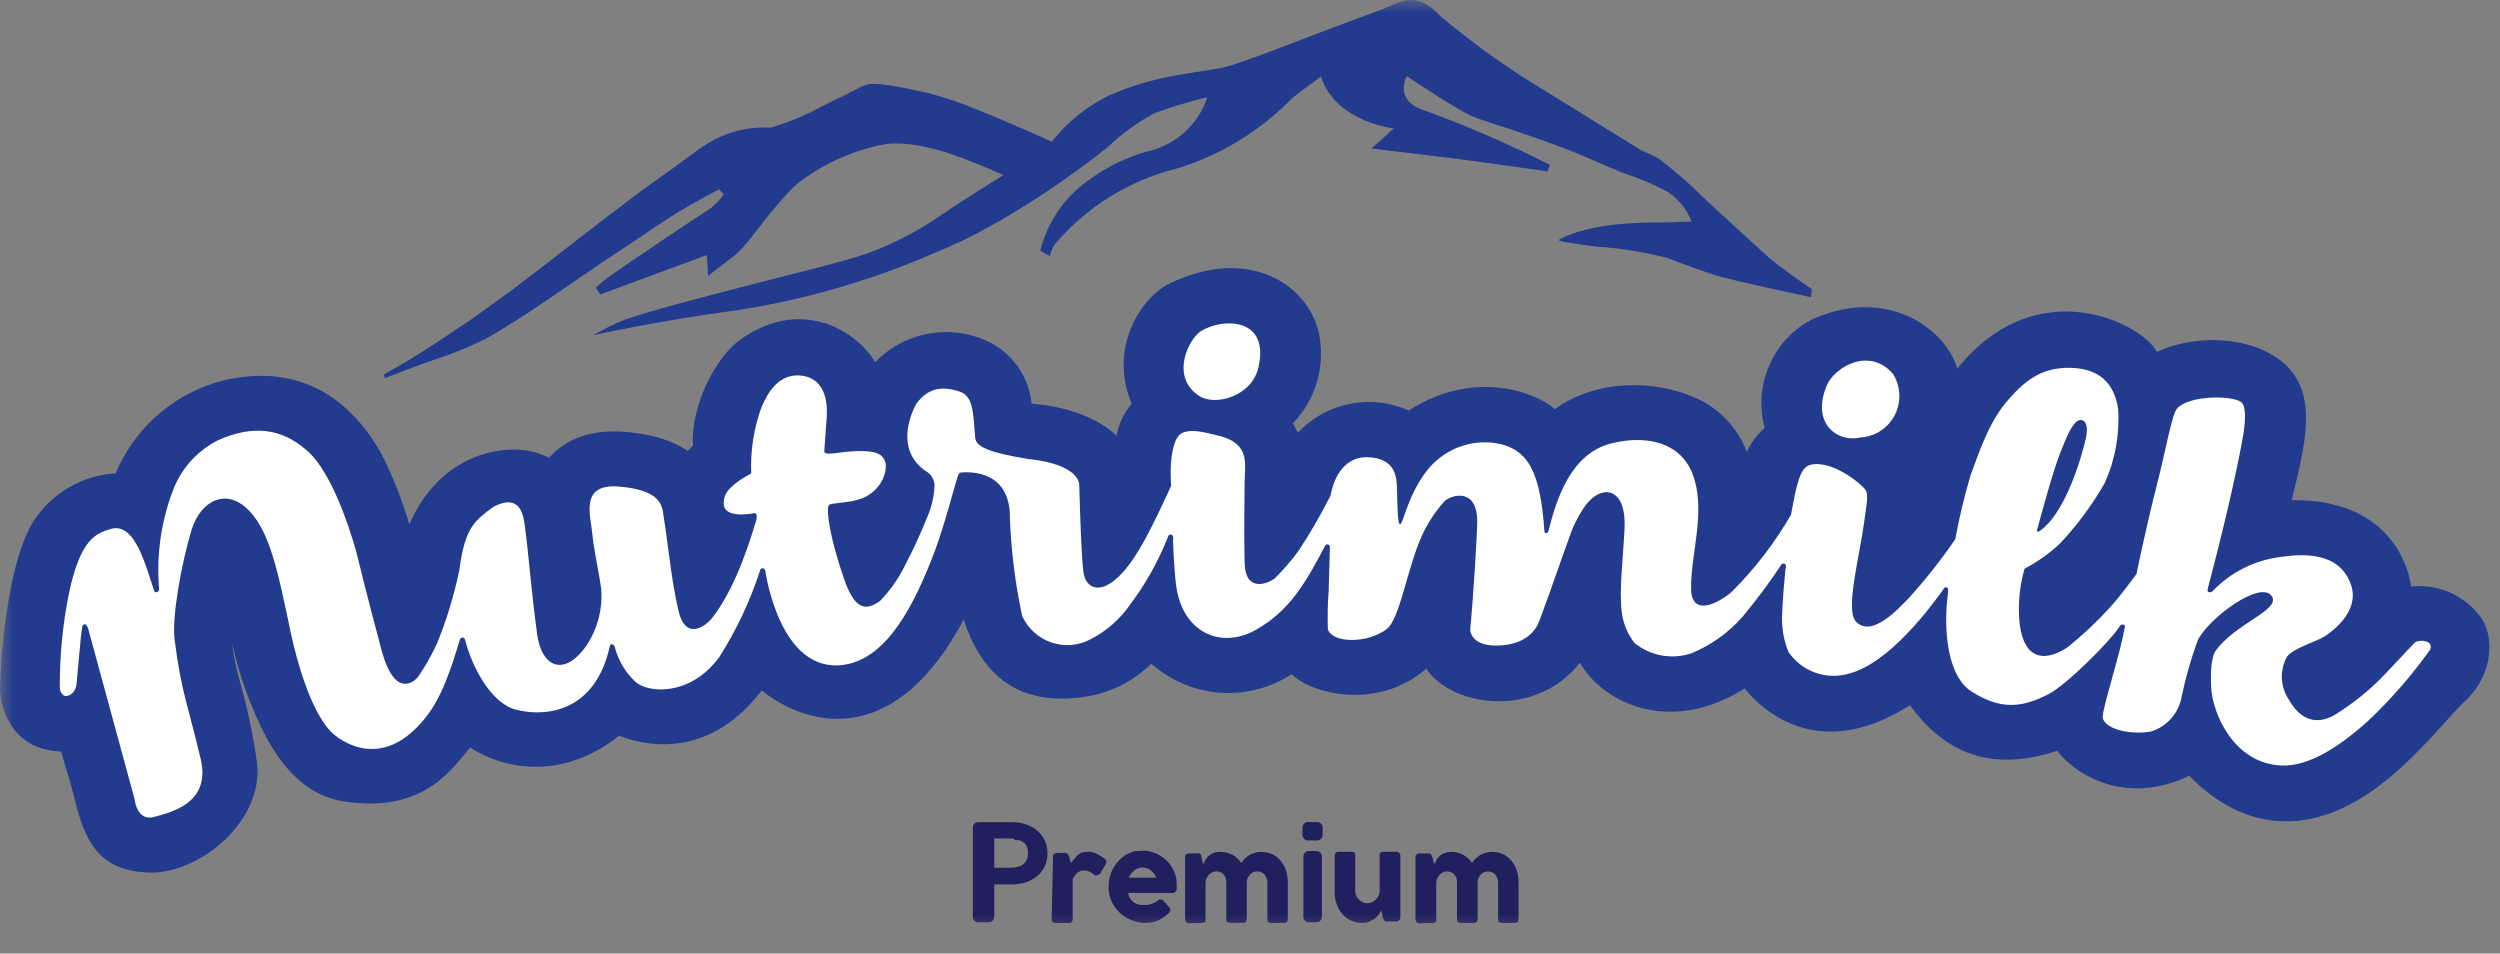 <?xml version="1.0" encoding="UTF-8"?> <svg xmlns="http://www.w3.org/2000/svg" width="97" height="37" viewBox="0 0 97 37" fill="none"><rect x="0" y="0" width="97" height="37" fill="#808080" stroke="none"/><g clip-path="url(#clip0_1355_218)"><mask id="mask0_1355_218" style="mask-type:luminance" maskUnits="userSpaceOnUse" x="0" y="0" width="97" height="37"><path d="M97 0H0V36.375H97V0Z" fill="white"></path></mask><g mask="url(#mask0_1355_218)"><path d="M14.905 14.522C14.905 14.522 15.643 14.12 16.41 13.633C17.177 13.146 18.007 12.57 18.179 12.465C19.963 11.213 21.085 10.32 21.864 9.716C22.643 9.112 24.779 7.45 25.657 6.85C26.388 6.347 27.174 5.715 27.478 5.554C28.185 5.125 29.001 4.915 29.825 4.95H29.913C30.624 4.738 31.311 4.451 31.962 4.093C32.58 3.787 33.159 3.509 33.427 3.36C33.662 3.283 33.69 3.082 35.918 3.589C36.586 3.754 37.241 3.972 37.875 4.241C39.252 4.781 40.809 5.501 40.809 5.501C41.412 4.73 42.184 4.11 43.065 3.69C44.782 2.949 46.004 2.885 47.194 2.668C47.761 2.668 51.226 1.214 53.522 0.405C54.261 0.144 54.875 -0.472 55.917 0.651C56.933 1.501 58 2.288 59.112 3.006C61.276 4.346 63.667 5.823 63.667 5.823C63.904 5.922 64.137 6.034 64.362 6.158C65.012 6.649 65.626 7.187 66.199 7.768C67.069 8.573 68.016 9.43 68.594 9.962C69.09 10.4 70.303 11.222 70.303 11.222L70.263 11.531C70.263 11.531 67.22 10.891 66.522 10.666C66.191 10.561 65.536 10.332 64.638 9.99C63.85 9.796 63.049 9.662 62.242 9.587C61.907 9.587 61.152 9.45 60.776 9.402C60.67 9.391 60.566 9.362 60.469 9.317C60.469 9.317 61.467 8.593 64.49 8.633C64.837 8.633 65.229 8.593 65.636 8.601C65.443 8.093 65.084 7.667 64.617 7.393C64.098 7.125 63.557 6.9 63 6.721C62.306 6.447 61.503 6.061 60.844 5.811C59.248 5.208 58.074 4.841 58.074 4.841C58.074 4.841 57.295 4.596 57.051 4.479C56.393 4.169 54.58 2.953 54.58 2.953C54.58 2.953 54.041 3.919 55.299 4.294C56.951 4.899 58.566 5.601 60.138 6.395L60.042 6.649C60.042 6.649 57.435 6.278 56.56 6.166C55.686 6.053 53.218 5.763 53.218 5.763L54.081 4.982C54.081 4.982 51.825 4.741 51.25 2.969C50.851 3.287 50.4 3.565 50.032 3.911C48.807 5.142 47.298 6.047 45.64 6.544C43.815 7.002 42.175 8.019 40.945 9.454C40.843 9.6 40.772 9.764 40.733 9.937L40.362 9.724C40.622 8.691 41.218 7.775 42.055 7.124C42.779 6.563 43.599 6.143 44.474 5.884C45.019 5.773 45.524 5.52 45.941 5.15C46.357 4.779 46.669 4.305 46.846 3.775C46.15 3.938 45.465 4.143 44.794 4.39C44.136 4.745 43.528 5.186 42.985 5.703C41.787 6.681 38.869 8.77 36.361 9.772C33.859 10.871 31.226 11.636 28.528 12.047C25.489 12.449 23.01 13.009 23.01 13.009C23.407 12.774 23.823 12.57 24.252 12.401C25.449 11.998 26.719 11.676 29.095 11.056C30.875 10.589 32.732 10.163 33.694 9.817C34.712 9.44 35.678 8.934 36.569 8.311C37.144 7.909 38.933 6.794 38.933 6.794C38.933 6.794 38.434 6.568 37.759 6.298C36.785 5.896 35.395 5.445 34.321 5.598C33.151 5.822 32.044 6.306 31.083 7.015C30.528 7.369 29.131 9.237 29.131 9.237C28.947 9.473 28.744 9.694 28.524 9.897C28.264 10.098 27.474 10.702 27.474 10.702L27.422 9.897L23.289 11.427L23.118 11.161C23.297 10.992 23.488 10.836 23.689 10.694C24.703 9.986 26.747 8.613 27.597 8.066C27.783 7.914 27.945 7.737 28.081 7.538L27.897 7.345C27.897 7.345 27.122 7.748 26.3 8.239C25.429 8.774 24.503 9.446 24.008 9.752C23.134 10.32 21.413 11.531 20.546 12.099C20.123 12.377 19.285 12.904 18.837 13.15C18.199 13.464 17.54 13.733 16.865 13.955C16.282 14.14 14.925 14.675 14.925 14.675L14.905 14.522Z" fill="#223B8E"></path><path d="M4.488 18.366C3.847 18.402 3.225 18.589 2.67 18.913C2.115 19.237 1.643 19.688 1.294 20.23C0.08 22.239 0 26.747 0 26.747C0 26.747 0.024 29.062 2.372 29.162C2.523 29.734 2.771 30.434 2.887 30.986C3.286 32.56 3.769 33.804 5.817 33.856C7.754 33.9 10.301 31.819 9.962 29.509C9.82 28.532 9.618 27.565 9.355 26.614C9.191 26.056 9.071 25.485 8.996 24.908C9.279 26.223 9.741 27.492 10.369 28.679C11.064 29.919 11.99 30.893 13.348 31.095C16.514 31.586 17.588 29.734 18.239 29.009C19.724 29.935 21.904 30.217 24.024 28.547C25.222 29.026 27.617 29.352 29.554 26.784C30.552 27.625 34.309 29.794 37.391 24.042C38.026 25.986 39.388 27.613 42.494 26.96C43.313 26.759 44.065 26.342 44.674 25.753C45.414 26.409 46.347 26.803 47.33 26.876C48.313 26.949 49.293 26.696 50.12 26.155C50.759 26.856 53.394 27.641 55.338 25.942C56.317 27.424 59.575 27.915 61.303 25.709C62.05 27.089 64.61 28.639 67.692 26.715C68.63 27.866 70.818 29.46 74.104 27.363C75.301 28.997 77.019 30.06 79.818 29.13C80.652 30.213 82.645 31.219 84.944 30.096C86.626 31.855 89.524 33.123 93.161 29.782C94.359 28.683 95.038 27.77 95.677 27.17C96.746 26.16 96.83 24.618 96.175 23.849C95.864 23.459 95.46 23.155 95 22.965C94.541 22.774 94.042 22.703 93.548 22.758C93.548 22.758 93.249 19.357 88.921 19.405C89.484 16.99 90.262 14.518 87.547 13.475C86.282 13.048 84.904 13.111 83.683 13.652C83.159 12.586 79.051 10.432 75.945 14.301C75.442 12.646 73.058 11.08 70.231 12.433C69.514 12.828 68.951 13.454 68.632 14.212C68.312 14.969 68.255 15.813 68.47 16.607C68.173 16.859 67.936 17.175 67.779 17.533C67.502 16.812 67.014 16.195 66.378 15.762C65.204 14.957 62.434 14.373 60.325 15.875C59.599 15.21 57.159 14.305 54.66 15.927C53.943 15.605 53.145 15.514 52.375 15.668C51.605 15.821 50.901 16.211 50.36 16.784L50.164 16.426C50.612 15.962 50.938 15.392 51.112 14.768C51.286 14.145 51.301 13.487 51.158 12.855C50.695 11.028 48.475 9.551 45.433 10.972C44.275 11.511 42.993 13.488 43.911 15.669C43.608 16.023 43.403 16.453 43.321 16.913C43.321 16.913 42.394 15.851 40.026 15.661C39.979 15.194 39.824 14.745 39.574 14.35C39.323 13.954 38.985 13.623 38.585 13.383C37.848 12.963 36.993 12.801 36.155 12.924C35.317 13.046 34.542 13.445 33.954 14.059C33.383 13.021 31.271 11.422 28.763 13.145C27.805 13.806 26.791 15.701 26.887 17.296C26.839 17.348 26.683 17.489 26.683 17.489C26.204 17.188 25.673 16.98 25.118 16.877C23.988 16.663 22.395 16.543 21.297 17.767C20.095 17.062 17.177 17.34 15.883 20.343C15.606 19.407 15.247 18.497 14.809 17.626C13.895 15.979 12.413 14.607 10.189 14.582C8.974 14.574 7.784 14.929 6.769 15.603C5.755 16.276 4.961 17.238 4.488 18.366Z" fill="#223B8E"></path><path fill-rule="evenodd" clip-rule="evenodd" d="M38.354 35.784C38.411 35.787 38.466 35.766 38.508 35.728C38.549 35.69 38.575 35.636 38.578 35.579V34.315H39.26C40.083 34.315 40.642 33.824 40.642 33.107C40.642 32.391 40.059 31.9 39.26 31.9H37.967C37.911 31.897 37.857 31.917 37.816 31.955C37.775 31.993 37.75 32.045 37.747 32.101V35.583C37.748 35.611 37.755 35.639 37.766 35.664C37.778 35.69 37.794 35.713 37.815 35.732C37.835 35.751 37.859 35.766 37.885 35.775C37.911 35.785 37.939 35.789 37.967 35.788L38.354 35.784ZM38.578 32.532H39.209C39.652 32.532 39.887 32.729 39.887 33.099C39.887 33.47 39.652 33.667 39.209 33.667H38.578V32.532Z" fill="#211F5E"></path><path fill-rule="evenodd" clip-rule="evenodd" d="M51.102 32.608C51.157 32.609 51.21 32.589 51.251 32.551C51.291 32.514 51.315 32.462 51.318 32.407V32.097C51.315 32.042 51.291 31.99 51.251 31.953C51.21 31.915 51.157 31.895 51.102 31.896H50.759C50.703 31.893 50.648 31.913 50.607 31.951C50.565 31.988 50.539 32.041 50.535 32.097V32.407C50.539 32.463 50.565 32.516 50.607 32.553C50.648 32.591 50.703 32.611 50.759 32.608H51.102Z" fill="#211F5E"></path><path fill-rule="evenodd" clip-rule="evenodd" d="M51.063 35.785C51.091 35.786 51.119 35.782 51.146 35.773C51.173 35.763 51.198 35.749 51.219 35.73C51.24 35.711 51.257 35.687 51.269 35.662C51.282 35.636 51.289 35.608 51.29 35.579V33.22C51.286 33.163 51.26 33.11 51.217 33.072C51.175 33.035 51.119 33.016 51.063 33.019H50.795C50.767 33.017 50.739 33.021 50.713 33.03C50.687 33.04 50.663 33.054 50.642 33.073C50.621 33.092 50.604 33.114 50.592 33.139C50.58 33.165 50.573 33.192 50.572 33.22V35.579C50.573 35.608 50.579 35.636 50.591 35.661C50.603 35.687 50.62 35.71 50.641 35.729C50.661 35.748 50.686 35.763 50.712 35.773C50.739 35.782 50.767 35.786 50.795 35.785H51.063Z" fill="#211F5E"></path><path fill-rule="evenodd" clip-rule="evenodd" d="M39.236 32.017H37.93H37.89V32.049V32.081V35.571V35.608H37.922H37.962H38.361H38.397V35.575V35.543V34.182H39.196H39.367L39.531 34.158L39.679 34.118L39.819 34.074L39.942 34.005L40.054 33.933L40.154 33.844L40.242 33.748L40.31 33.643L40.366 33.522L40.41 33.393L40.434 33.257V33.108V32.959L40.41 32.826L40.366 32.689L40.31 32.572L40.242 32.463L40.154 32.371L40.058 32.278L39.942 32.21L39.819 32.141L39.679 32.093L39.531 32.057L39.367 32.033L39.236 32.017ZM39.212 32.419H38.461V33.796H39.232H39.375L39.499 33.772L39.607 33.74H39.631L39.723 33.691H39.747L39.822 33.631V33.607L39.882 33.53V33.51L39.93 33.422L39.954 33.317V33.293V33.168V33.043L39.93 32.934L39.882 32.842L39.822 32.769V32.741L39.747 32.681H39.723L39.631 32.633L39.523 32.596H39.499H39.375L39.212 32.419Z" fill="#211F5E"></path><path fill-rule="evenodd" clip-rule="evenodd" d="M50.759 32.017H50.739L50.703 32.037L50.695 32.045L50.679 32.077L50.675 32.109V32.403V32.423L50.695 32.459L50.703 32.471L50.735 32.483L50.771 32.488H51.095L51.123 32.483L51.154 32.468L51.163 32.455L51.178 32.427L51.187 32.395V32.097V32.077L51.163 32.049L51.154 32.037L51.123 32.021L51.09 32.017H50.759Z" fill="#211F5E"></path><path fill-rule="evenodd" clip-rule="evenodd" d="M50.795 33.14H50.771L50.739 33.16L50.727 33.168L50.707 33.2L50.703 33.232V35.575V35.599L50.727 35.632L50.735 35.64L50.771 35.652L50.807 35.66H51.059L51.091 35.652L51.123 35.64L51.131 35.632L51.151 35.599L51.154 35.567V33.224V33.204L51.131 33.168L51.119 33.16L51.095 33.144L51.051 33.14H50.795Z" fill="#211F5E"></path><path fill-rule="evenodd" clip-rule="evenodd" d="M46.626 35.809H46.682C46.701 35.804 46.718 35.796 46.734 35.785C46.754 35.771 46.768 35.751 46.774 35.728C46.78 35.704 46.78 35.679 46.774 35.656V34.239C46.778 34.179 46.793 34.12 46.818 34.066C46.843 34.015 46.875 33.969 46.914 33.929C46.954 33.894 46.998 33.864 47.045 33.84C47.145 33.8 47.257 33.8 47.357 33.84C47.404 33.86 47.445 33.892 47.477 33.933C47.512 33.972 47.539 34.019 47.556 34.069C47.573 34.126 47.581 34.184 47.581 34.243V35.656C47.578 35.677 47.58 35.699 47.586 35.72C47.593 35.74 47.603 35.76 47.617 35.776C47.653 35.8 47.697 35.81 47.74 35.805H48.231C48.251 35.807 48.271 35.804 48.29 35.797C48.309 35.79 48.326 35.779 48.339 35.764C48.353 35.748 48.363 35.728 48.369 35.708C48.376 35.687 48.377 35.665 48.375 35.644V34.247C48.374 34.186 48.386 34.125 48.411 34.069C48.431 34.018 48.461 33.972 48.499 33.933C48.535 33.894 48.579 33.863 48.627 33.84C48.675 33.822 48.727 33.812 48.778 33.812C48.833 33.811 48.888 33.822 48.938 33.844C48.987 33.864 49.031 33.896 49.066 33.937C49.1 33.977 49.126 34.023 49.142 34.074C49.163 34.129 49.174 34.188 49.174 34.247V35.66C49.17 35.703 49.181 35.745 49.206 35.781C49.243 35.803 49.286 35.813 49.33 35.809H49.821C49.841 35.811 49.862 35.808 49.881 35.801C49.901 35.794 49.918 35.783 49.932 35.768C49.958 35.734 49.971 35.691 49.968 35.648V34.247C49.968 34.089 49.946 33.931 49.9 33.78C49.856 33.643 49.787 33.516 49.697 33.405C49.61 33.296 49.499 33.208 49.373 33.148C49.238 33.084 49.091 33.053 48.942 33.055C48.849 33.053 48.756 33.067 48.667 33.095C48.587 33.12 48.51 33.156 48.439 33.2C48.379 33.242 48.323 33.289 48.271 33.341C48.231 33.385 48.195 33.432 48.163 33.482C48.077 33.354 47.962 33.247 47.828 33.172C47.683 33.09 47.519 33.05 47.353 33.055C47.256 33.052 47.16 33.069 47.069 33.103C46.998 33.132 46.933 33.174 46.878 33.228C46.831 33.275 46.791 33.328 46.758 33.385L46.682 33.534L46.614 33.26V33.2L46.582 33.148C46.57 33.131 46.553 33.119 46.534 33.111C46.514 33.104 46.491 33.104 46.471 33.111H46.151H46.091C46.07 33.115 46.051 33.125 46.035 33.14C46.013 33.152 45.995 33.17 45.983 33.192C45.977 33.217 45.977 33.243 45.983 33.268V35.66C45.982 35.681 45.985 35.702 45.992 35.722C45.998 35.742 46.009 35.761 46.023 35.776C46.041 35.793 46.061 35.806 46.084 35.814C46.107 35.821 46.131 35.824 46.155 35.821L46.626 35.809Z" fill="#211F5E"></path><path fill-rule="evenodd" clip-rule="evenodd" d="M46.159 33.208L46.119 33.212L46.111 33.22L46.099 33.228L46.091 33.24L46.087 33.244V33.261V35.628L46.091 35.676L46.099 35.688L46.119 35.692L46.151 35.696H46.61L46.658 35.692L46.666 35.684H46.67V35.68L46.674 35.672V35.648V34.231L46.694 34.126L46.698 34.11L46.734 34.017L46.782 33.933L46.794 33.921L46.854 33.848L46.922 33.788L46.942 33.776L47.022 33.736L47.105 33.707L47.129 33.703L47.213 33.699L47.309 33.707L47.333 33.711L47.421 33.74L47.497 33.788L47.517 33.8L47.581 33.86L47.633 33.933L47.64 33.953L47.68 34.038L47.7 34.13L47.704 34.146L47.708 34.239V35.648L47.712 35.684L47.716 35.692L47.756 35.696H48.235L48.267 35.692L48.271 35.684L48.279 35.64V34.239L48.287 34.142L48.291 34.118L48.319 34.025L48.363 33.941L48.375 33.921L48.435 33.852L48.499 33.796L48.519 33.78L48.599 33.736L48.679 33.711L48.699 33.707L48.794 33.699L48.89 33.707L48.914 33.711L49.002 33.74L49.078 33.784L49.098 33.8L49.166 33.86L49.218 33.933L49.23 33.953L49.266 34.033L49.29 34.126L49.294 34.146L49.301 34.239V35.648L49.306 35.684V35.692H49.309L49.349 35.696H49.825L49.856 35.692H49.861L49.864 35.684L49.873 35.64V34.247L49.864 34.094L49.845 33.953L49.805 33.816L49.757 33.691L49.697 33.579L49.629 33.478L49.541 33.389L49.445 33.309L49.341 33.248L49.226 33.204L49.098 33.176L48.958 33.168L48.83 33.176L48.715 33.204L48.607 33.244L48.519 33.297L48.431 33.361L48.371 33.417L48.315 33.486L48.207 33.643H48.163L48.004 33.438L47.9 33.345L47.788 33.269L47.696 33.228L47.596 33.196L47.489 33.176L47.365 33.168L47.265 33.172L47.197 33.184L47.129 33.208L47.05 33.252L46.978 33.309L46.914 33.377L46.874 33.442L46.742 33.691L46.614 33.671L46.522 33.289L46.51 33.252L46.495 33.224L46.482 33.216L46.455 33.208H46.159Z" fill="#211F5E"></path><path fill-rule="evenodd" clip-rule="evenodd" d="M55.554 35.809H55.63C55.649 35.804 55.666 35.796 55.682 35.785C55.702 35.77 55.717 35.751 55.726 35.728C55.73 35.704 55.73 35.68 55.726 35.656V34.239C55.73 34.178 55.746 34.119 55.774 34.066C55.797 34.014 55.83 33.968 55.87 33.929C55.908 33.892 55.953 33.862 56.002 33.84C56.048 33.821 56.099 33.811 56.149 33.812C56.205 33.812 56.261 33.823 56.313 33.844C56.359 33.866 56.4 33.898 56.433 33.937C56.466 33.977 56.492 34.024 56.509 34.074C56.525 34.13 56.533 34.188 56.532 34.247V35.66C56.529 35.703 56.542 35.746 56.569 35.781C56.605 35.804 56.649 35.814 56.692 35.809H57.183C57.204 35.811 57.224 35.808 57.244 35.801C57.263 35.794 57.281 35.783 57.295 35.768C57.321 35.734 57.334 35.691 57.331 35.648V34.247C57.328 34.186 57.339 34.125 57.363 34.069C57.383 34.018 57.413 33.972 57.451 33.933C57.488 33.894 57.531 33.863 57.579 33.84C57.627 33.822 57.679 33.813 57.73 33.812C57.787 33.812 57.842 33.823 57.894 33.844C57.942 33.865 57.984 33.897 58.018 33.937C58.052 33.977 58.079 34.024 58.098 34.074C58.116 34.13 58.125 34.188 58.126 34.247V35.66C58.122 35.703 58.133 35.745 58.158 35.781C58.195 35.803 58.238 35.813 58.282 35.809H58.777C58.797 35.811 58.817 35.808 58.835 35.801C58.854 35.794 58.871 35.783 58.884 35.768C58.91 35.734 58.923 35.691 58.92 35.648V34.247C58.921 34.089 58.898 33.931 58.852 33.78C58.81 33.643 58.74 33.515 58.649 33.405C58.562 33.296 58.451 33.208 58.325 33.148C58.19 33.084 58.043 33.053 57.894 33.055C57.801 33.053 57.708 33.067 57.619 33.095C57.539 33.121 57.463 33.156 57.391 33.2C57.331 33.242 57.275 33.289 57.223 33.341C57.183 33.385 57.147 33.432 57.116 33.482C57.029 33.354 56.914 33.247 56.78 33.172C56.635 33.09 56.471 33.05 56.305 33.055C56.211 33.055 56.117 33.072 56.029 33.107C55.959 33.136 55.895 33.178 55.842 33.232C55.793 33.277 55.752 33.33 55.722 33.389L55.642 33.538L55.578 33.264L55.554 33.204L55.526 33.152C55.512 33.136 55.494 33.124 55.474 33.115C55.454 33.108 55.431 33.108 55.41 33.115H55.091H55.031C55.01 33.119 54.991 33.129 54.975 33.144C54.953 33.156 54.935 33.174 54.923 33.196C54.918 33.221 54.918 33.247 54.923 33.273V35.664C54.922 35.685 54.925 35.706 54.931 35.726C54.938 35.746 54.949 35.765 54.963 35.781C54.981 35.797 55.002 35.81 55.024 35.817C55.047 35.825 55.071 35.828 55.095 35.825L55.554 35.809Z" fill="#211F5E"></path><path fill-rule="evenodd" clip-rule="evenodd" d="M55.087 33.208L55.047 33.212L55.039 33.22L55.027 33.228L55.019 33.24V33.244L55.015 33.261V35.628L55.023 35.676L55.031 35.688L55.047 35.692L55.079 35.696H55.538L55.586 35.692L55.598 35.684V35.68L55.602 35.672L55.606 35.648V34.231L55.622 34.126L55.63 34.11L55.661 34.017L55.713 33.933L55.721 33.921L55.781 33.848L55.849 33.788L55.869 33.776L55.949 33.736L56.033 33.707L56.057 33.703L56.141 33.699L56.24 33.707L56.261 33.711L56.348 33.74L56.424 33.788L56.444 33.8L56.508 33.86L56.56 33.933L56.568 33.953L56.608 34.038L56.628 34.13L56.632 34.146L56.64 34.239V35.648V35.684L56.644 35.692L56.688 35.696H57.163L57.195 35.692H57.199L57.203 35.684L57.211 35.64V34.239L57.215 34.142L57.219 34.118L57.251 34.025L57.291 33.941L57.303 33.921L57.362 33.852L57.426 33.796L57.446 33.78L57.526 33.736L57.61 33.711L57.626 33.707L57.722 33.699L57.818 33.707L57.842 33.711L57.929 33.74L58.005 33.784L58.029 33.8L58.093 33.86L58.145 33.933L58.157 33.953L58.193 34.033L58.217 34.126L58.221 34.146L58.229 34.239V35.648L58.233 35.684V35.692H58.237L58.277 35.696H58.752L58.784 35.692H58.788L58.792 35.684L58.8 35.64V34.247L58.792 34.094L58.772 33.953L58.736 33.816L58.688 33.691L58.628 33.579L58.556 33.478L58.468 33.389L58.373 33.309L58.269 33.248L58.153 33.204L58.029 33.176L57.886 33.168L57.758 33.176L57.642 33.204L57.538 33.244L57.446 33.297L57.358 33.361L57.299 33.417L57.243 33.486L57.135 33.643H57.091L56.931 33.438L56.831 33.345L56.716 33.269L56.628 33.228L56.528 33.196L56.416 33.176L56.292 33.168L56.197 33.172L56.125 33.184L56.057 33.208L55.977 33.252L55.905 33.309L55.841 33.377L55.801 33.442L55.669 33.691L55.542 33.671L55.45 33.289L55.438 33.252L55.422 33.224L55.41 33.216L55.382 33.208H55.087Z" fill="#211F5E"></path><path fill-rule="evenodd" clip-rule="evenodd" d="M53.123 35.76C53.202 35.729 53.277 35.687 53.346 35.635C53.404 35.59 53.455 35.538 53.498 35.478C53.533 35.429 53.565 35.378 53.594 35.325L53.658 35.599L53.678 35.664C53.686 35.682 53.697 35.7 53.71 35.716C53.722 35.732 53.739 35.745 53.758 35.752C53.779 35.757 53.8 35.757 53.822 35.752H54.145H54.201C54.222 35.746 54.242 35.737 54.261 35.724C54.283 35.713 54.302 35.695 54.313 35.672C54.325 35.648 54.332 35.622 54.333 35.595V33.216C54.335 33.193 54.333 33.169 54.325 33.148C54.317 33.126 54.304 33.106 54.288 33.09C54.271 33.074 54.251 33.062 54.229 33.055C54.207 33.048 54.184 33.047 54.161 33.051H53.622L53.57 33.075C53.551 33.09 53.538 33.109 53.53 33.132C53.524 33.155 53.524 33.18 53.53 33.204V34.597C53.528 34.658 53.512 34.717 53.482 34.77C53.454 34.825 53.416 34.874 53.37 34.915C53.325 34.954 53.274 34.987 53.218 35.011C53.17 35.034 53.117 35.046 53.063 35.048C53.002 35.048 52.943 35.035 52.887 35.011C52.829 34.989 52.776 34.955 52.731 34.911C52.686 34.871 52.649 34.821 52.624 34.766C52.596 34.712 52.583 34.653 52.584 34.593V33.2C52.588 33.156 52.575 33.113 52.548 33.079C52.51 33.058 52.467 33.048 52.424 33.051H51.933C51.912 33.049 51.892 33.051 51.872 33.058C51.853 33.065 51.835 33.076 51.821 33.091C51.796 33.128 51.784 33.172 51.785 33.216V34.617C51.783 34.775 51.81 34.932 51.865 35.08C51.91 35.219 51.982 35.347 52.077 35.458C52.171 35.566 52.287 35.654 52.416 35.716C52.552 35.78 52.701 35.812 52.851 35.809C52.953 35.81 53.054 35.794 53.151 35.76" fill="#211F5E"></path><path fill-rule="evenodd" clip-rule="evenodd" d="M51.916 33.164H51.885L51.881 33.168L51.877 33.172L51.873 33.224V34.613L51.877 34.766L51.901 34.907L51.941 35.04L51.992 35.169L52.056 35.282L52.136 35.382L52.224 35.475L52.324 35.551L52.435 35.612L52.555 35.66L52.683 35.688L52.827 35.696L52.927 35.692L52.999 35.68L53.075 35.656L53.186 35.604L53.274 35.547L53.346 35.483L53.41 35.406L53.458 35.334L53.55 35.173L53.673 35.189L53.765 35.575L53.777 35.616L53.793 35.636L53.813 35.652H53.825H54.129L54.181 35.648L54.184 35.64L54.2 35.624V35.62L54.205 35.599V33.233L54.197 33.184L54.188 33.172L54.172 33.164H54.137H53.677L53.633 33.168L53.621 33.172V33.18L53.614 33.22V34.609L53.602 34.706L53.59 34.734L53.554 34.827L53.498 34.915L53.486 34.927L53.418 35.004L53.334 35.068L53.322 35.076L53.234 35.12L53.142 35.153L53.122 35.157L53.035 35.165L52.935 35.157L52.911 35.153L52.815 35.12L52.723 35.072L52.711 35.064L52.627 35L52.559 34.923L52.547 34.911L52.495 34.823L52.459 34.726L52.452 34.698L52.44 34.601V33.212L52.435 33.172V33.168H52.432L52.388 33.164H51.916Z" fill="#211F5E"></path><path fill-rule="evenodd" clip-rule="evenodd" d="M45.333 35.442C45.216 35.554 45.081 35.645 44.934 35.712C44.776 35.777 44.608 35.81 44.439 35.809C44.251 35.81 44.065 35.773 43.892 35.7C43.55 35.564 43.274 35.298 43.125 34.959C43.049 34.784 43.011 34.595 43.013 34.404C43.013 34.28 43.028 34.157 43.057 34.037C43.113 33.808 43.227 33.597 43.388 33.426C43.469 33.34 43.561 33.264 43.66 33.2C43.761 33.139 43.87 33.091 43.983 33.059C44.102 33.025 44.224 33.007 44.347 33.007C44.463 33.006 44.578 33.022 44.69 33.055C44.798 33.085 44.901 33.13 44.998 33.188C45.096 33.245 45.188 33.314 45.269 33.393C45.348 33.471 45.416 33.559 45.473 33.655C45.531 33.75 45.577 33.851 45.612 33.957C45.641 34.066 45.656 34.178 45.656 34.291V34.472C45.658 34.512 45.647 34.552 45.624 34.585C45.6 34.617 45.564 34.638 45.525 34.645C45.458 34.651 45.392 34.651 45.325 34.645H43.772C43.783 34.728 43.813 34.806 43.86 34.875C43.898 34.934 43.949 34.985 44.007 35.024C44.064 35.06 44.126 35.086 44.191 35.1C44.248 35.116 44.307 35.124 44.367 35.124C44.42 35.13 44.473 35.13 44.526 35.124L44.682 35.084C44.729 35.067 44.775 35.045 44.818 35.02C44.856 34.999 44.891 34.974 44.922 34.943L44.978 34.903C44.995 34.899 45.012 34.899 45.029 34.903C45.049 34.898 45.07 34.898 45.089 34.903L45.153 34.959L45.377 35.217L45.405 35.265V35.314C45.405 35.34 45.397 35.365 45.381 35.386C45.365 35.408 45.346 35.427 45.325 35.442H45.333ZM44.307 33.659C44.252 33.659 44.197 33.671 44.147 33.695C44.094 33.715 44.044 33.744 43.999 33.78C43.955 33.819 43.915 33.862 43.88 33.909C43.843 33.952 43.813 34.001 43.792 34.053H44.874C44.845 33.999 44.813 33.947 44.778 33.897C44.744 33.85 44.704 33.81 44.658 33.776C44.614 33.738 44.562 33.709 44.507 33.691C44.442 33.669 44.375 33.658 44.307 33.659Z" fill="#211F5E"></path><path fill-rule="evenodd" clip-rule="evenodd" d="M44.327 33.108H44.491L44.638 33.136L44.786 33.188L44.922 33.257L45.054 33.345L45.169 33.446L45.269 33.559L45.357 33.687L45.429 33.824L45.485 33.961L45.513 34.11V34.267V34.489H45.485H43.652L43.628 34.517L43.672 34.714L43.7 34.79L43.744 34.863L43.816 34.956L43.904 35.032L44.008 35.08L44.107 35.112H44.203H44.451H44.535L44.71 35.068L44.858 35L44.926 34.959L44.962 34.927L45.006 34.899L45.05 34.935L45.257 35.177V35.201L45.221 35.233L45.097 35.338L44.97 35.418L44.83 35.487L44.69 35.535L44.539 35.563H44.379H44.203L44.035 35.531L43.876 35.475L43.72 35.402L43.58 35.31L43.456 35.205L43.345 35.08L43.249 34.943L43.169 34.79L43.125 34.674L43.089 34.549V34.416V34.283V34.11L43.121 33.945L43.169 33.788L43.237 33.643L43.321 33.506L43.425 33.382L43.544 33.273L43.672 33.176L43.812 33.104L43.964 33.047L44.127 33.015L44.327 33.108ZM44.327 33.51H44.239H44.211L44.127 33.542L44.043 33.583L43.964 33.639L43.828 33.78L43.772 33.856L43.676 34.03L43.72 34.098H45.026L45.07 34.022L44.91 33.76L44.85 33.691L44.778 33.627L44.706 33.575L44.614 33.535L44.511 33.51H44.327Z" fill="#211F5E"></path><path fill-rule="evenodd" clip-rule="evenodd" d="M40.857 33.253C40.853 33.23 40.853 33.207 40.857 33.184C40.866 33.164 40.88 33.146 40.897 33.132C40.929 33.108 40.968 33.094 41.009 33.092H41.332C41.355 33.092 41.377 33.099 41.396 33.112C41.412 33.12 41.426 33.133 41.436 33.148L41.464 33.2L41.492 33.261V33.305L41.52 33.377L41.548 33.45V33.498L41.667 33.345C41.707 33.297 41.747 33.249 41.791 33.204C41.836 33.161 41.886 33.123 41.939 33.092C41.999 33.065 42.065 33.051 42.131 33.051C42.198 33.045 42.267 33.045 42.334 33.051C42.393 33.065 42.45 33.082 42.506 33.104C42.561 33.128 42.614 33.156 42.666 33.188L42.837 33.305C42.859 33.315 42.878 33.329 42.893 33.347C42.908 33.365 42.919 33.387 42.924 33.41C42.929 33.433 42.929 33.457 42.924 33.48C42.919 33.503 42.908 33.524 42.893 33.543L42.702 33.873C42.679 33.912 42.641 33.941 42.598 33.953C42.554 33.971 42.506 33.971 42.462 33.953C42.408 33.9 42.346 33.855 42.278 33.82C42.21 33.791 42.137 33.775 42.063 33.776C42.013 33.775 41.962 33.783 41.915 33.8C41.875 33.817 41.838 33.838 41.803 33.864C41.766 33.895 41.734 33.93 41.707 33.969C41.675 34.011 41.645 34.056 41.62 34.102V35.652C41.623 35.675 41.62 35.698 41.612 35.72C41.605 35.742 41.592 35.761 41.575 35.777C41.558 35.793 41.538 35.804 41.516 35.811C41.494 35.817 41.47 35.818 41.448 35.813H40.973C40.861 35.813 40.805 35.761 40.805 35.652L40.857 33.253Z" fill="#211F5E"></path><path fill-rule="evenodd" clip-rule="evenodd" d="M41.045 33.208H41.021L41.001 33.22L40.993 33.236L40.985 33.265V35.632L40.993 35.68V35.684L40.997 35.688L41.001 35.692L41.045 35.696H41.504L41.544 35.692L41.56 35.688L41.564 35.684L41.572 35.64V34.066L41.632 33.969L41.636 33.961L41.684 33.897L41.732 33.836L41.74 33.828L41.8 33.768L41.935 33.691L42.023 33.667H42.039L42.127 33.659L42.251 33.671L42.275 33.675L42.386 33.712L42.494 33.776L42.506 33.788L42.578 33.848L42.614 33.861L42.638 33.856L42.642 33.852L42.674 33.824L42.854 33.514L42.874 33.47L42.878 33.446L42.874 33.442L42.838 33.414L42.674 33.301L42.518 33.22L42.458 33.2L42.378 33.184L42.287 33.172L42.199 33.164L42.111 33.176L42.055 33.196L41.987 33.236L41.935 33.285L41.819 33.418L41.628 33.655L41.552 33.647L41.488 33.494L41.46 33.418L41.432 33.341L41.416 33.305L41.392 33.257L41.368 33.212L41.364 33.208H41.352H41.045Z" fill="#211F5E"></path><path d="M93.692 24.932C93.329 25.307 92.662 26.039 92.282 26.418C91.796 26.892 91.26 27.313 90.686 27.674C90.286 27.947 89.444 28.285 88.805 27.142C88.641 26.898 88.548 26.613 88.536 26.319C88.524 26.024 88.594 25.732 88.737 25.476C88.997 25.137 89.879 24.9 90.231 24.671C90.49 24.489 91.56 23.729 91.225 22.71C90.777 21.354 89.248 21.503 88.514 21.607C87.506 21.724 86.569 22.189 85.863 22.924C85.767 23.02 85.615 23.004 85.663 22.831C86.301 20.416 86.705 18.628 86.969 17.26C87.049 16.857 87.212 15.964 87.004 15.65C86.797 15.336 85.008 15.303 84.485 15.831C84.269 16.052 84.038 17.441 83.714 18.705C83.263 20.464 82.896 22.271 82.896 22.271C82.896 22.271 82.197 23.225 81.83 23.608C81.337 24.147 80.802 24.648 80.233 25.105C79.806 25.399 78.567 26.043 78.356 24.139C78.293 23.442 78.359 22.739 78.552 22.066C79.052 21.804 79.516 21.475 79.929 21.088C80.597 20.375 81.18 19.586 81.666 18.737C82.074 17.832 82.251 16.839 82.181 15.847C82.025 14.865 81.442 14.237 80.161 14.273C79.139 14.301 78.504 14.82 77.841 15.605C77.091 16.495 76.688 17.856 76.455 18.451C76.213 19.264 76.016 20.089 75.865 20.923C75.317 21.719 74.718 22.479 74.072 23.197C73.673 23.6 72.639 24.759 72.016 24.123C71.58 23.676 72.151 21.607 72.332 20.239C72.407 19.671 72.507 19.212 72.395 19.031C72.243 18.777 71.065 17.823 70.239 18.037C69.84 18.133 69.704 18.798 69.493 19.969C68.871 21.046 68.113 22.037 67.237 22.916C66.973 23.201 65.639 24.099 65.615 22.859C65.588 21.438 66.259 19.732 65.615 18.25C65.037 17.043 63.687 16.91 62.501 17.207C60.96 17.61 60.401 19.313 60.078 20.613C60.054 20.718 59.93 20.689 59.926 20.641C59.766 18.391 59.355 17.393 57.99 17.187C57.517 17.124 57.036 17.18 56.59 17.352C56.145 17.524 55.749 17.805 55.438 18.17C54.64 19.14 54.472 20.239 54.336 20.335C54.201 20.432 54.221 19.184 54.197 18.842C54.177 18.6 54.197 17.767 53.051 17.739C52.22 17.719 51.765 18.439 51.629 19.22C51.257 19.959 50.842 20.675 50.388 21.366C50.109 21.749 49.799 22.108 49.461 22.441C49.23 22.626 48.319 23.032 48.291 21.841C48.26 20.42 48.291 19.538 48.291 18.725C48.291 18.045 48.543 17.224 47.313 16.914C46.663 16.753 46.243 16.64 45.872 16.797C45.501 16.954 45.365 17.92 45.441 18.846C44.718 20.424 44.171 21.551 43.54 22.235C42.706 23.137 42.139 22.823 42.043 22.235C41.947 21.648 41.875 18.826 41.875 18.826C41.875 18.826 41.955 18.021 39.879 17.807C38.406 17.562 37.883 17.348 37.839 17.002C37.755 15.996 37.771 15.364 37.216 15.187C36.485 14.953 35.982 15.086 35.551 15.67C35.196 16.318 34.836 17.602 35.99 18.323C36.085 18.389 36.16 18.48 36.206 18.587C36.253 18.694 36.269 18.811 36.254 18.926C36.227 19.345 36.123 19.754 35.946 20.134C35.706 20.74 35.432 21.333 35.128 21.909C34.879 22.425 34.55 22.898 34.153 23.31C33.554 23.753 33.139 23.608 32.732 22.412C32.217 20.899 32.037 19.812 32.161 19.595C32.209 19.518 32.96 19.502 33.283 19.389C33.488 19.337 33.679 19.24 33.845 19.107C34.01 18.974 34.145 18.806 34.241 18.616C34.493 18.037 34.393 17.606 33.786 17.526C32.884 17.409 32.017 17.747 31.981 17.526C31.981 17.526 32.045 16.555 32.073 16.237C32.109 15.835 32.117 14.768 31.199 14.591C30.217 14.402 29.762 15.295 29.546 15.799C29.247 16.62 29.111 17.493 29.147 18.367C28.196 18.89 28.081 19.216 28.081 19.506C28.053 20.178 29.278 19.909 29.278 19.909C29.386 19.909 29.362 20.086 29.35 20.162C29.206 20.621 28.62 22.718 27.637 23.97C27.39 24.288 26.607 24.888 26.328 23.709C26.048 22.529 25.928 21.16 25.757 20.086C25.689 19.623 25.685 19.019 24.008 18.878C22.467 18.753 22.926 20.037 22.986 20.742C23.03 21.289 23.281 22.412 23.333 22.912C23.378 23.707 23.151 24.494 22.69 25.142C21.832 26.265 21.014 25.85 20.842 24.618C20.638 23.145 20.494 21.354 20.371 20.468C20.319 20.114 20.259 19.087 19.149 19.663C18.394 20.215 18.035 20.488 17.823 22.119C17.623 23.082 17.337 24.025 16.969 24.936C16.76 25.397 16.512 25.839 16.226 26.257C16.19 26.313 15.356 27.283 14.801 25.214C14.246 23.145 13.839 21.47 13.839 21.47C13.839 21.47 13.04 18.391 11.866 17.445C10.932 16.64 9.846 16.463 8.465 17.079C7.69 17.467 7.08 18.125 6.748 18.93C6.257 20.176 6.06 21.52 6.173 22.855C6.173 22.988 6.017 23.024 5.981 22.92C5.646 21.949 5.238 20.21 4.264 20.532C3.757 20.702 3.122 20.863 2.667 23.061C2.432 24.242 2.316 25.445 2.32 26.651C2.317 26.713 2.328 26.774 2.352 26.831C2.376 26.887 2.413 26.937 2.46 26.977C2.599 27.07 2.927 26.933 2.971 26.534C3.031 25.947 3.118 24.739 3.194 24.304C3.197 24.288 3.203 24.273 3.213 24.261C3.223 24.248 3.236 24.238 3.251 24.232C3.265 24.225 3.281 24.223 3.297 24.224C3.313 24.226 3.329 24.231 3.342 24.24C3.389 24.303 3.422 24.376 3.438 24.453L5.222 31.007C5.222 31.007 5.306 31.876 5.965 31.699C6.624 31.522 8.185 31.172 7.79 29.469C7.339 27.512 7.027 26.86 6.772 24.795C6.664 23.938 7.051 21.788 7.442 20.532C7.786 19.425 8.872 18.785 9.838 20.013C10.549 20.919 10.848 22.529 11.184 24.083C11.711 26.752 12.429 28.028 12.908 28.454C13.387 28.881 15.017 29.908 16.657 27.649C17.34 26.703 17.744 25.089 17.855 24.787C17.863 24.774 17.872 24.763 17.884 24.754C17.896 24.746 17.91 24.74 17.924 24.737C17.939 24.734 17.954 24.735 17.968 24.739C17.983 24.743 17.996 24.75 18.007 24.759C18.047 24.791 18.063 24.896 18.063 24.892C18.33 25.898 19.053 27.271 19.995 27.529C20.938 27.786 23.058 27.818 23.665 25.057C23.689 24.948 23.836 25.001 23.856 25.117C23.992 25.63 24.269 26.093 24.655 26.454C25.142 26.897 26.779 27.029 27.905 25.5C28.58 24.44 29.117 23.297 29.502 22.098C29.509 22.087 29.517 22.076 29.528 22.068C29.539 22.06 29.551 22.053 29.564 22.05C29.577 22.047 29.591 22.046 29.604 22.048C29.617 22.05 29.63 22.055 29.642 22.062C29.673 22.089 29.693 22.126 29.698 22.167C29.698 22.167 30.248 26.192 32.776 25.79C34.441 25.516 35.479 23.467 36.278 21.362C36.649 20.38 37.076 18.697 37.184 18.419C37.192 18.395 37.208 18.373 37.228 18.357C37.249 18.341 37.274 18.332 37.3 18.331C37.699 18.298 39.212 18.286 39.184 20.114C39.234 21.387 39.393 22.653 39.659 23.898C39.77 24.14 39.928 24.356 40.124 24.534C40.321 24.711 40.551 24.846 40.802 24.93C41.052 25.015 41.317 25.046 41.58 25.023C41.843 25 42.098 24.922 42.33 24.795C42.941 24.479 43.465 24.016 43.856 23.447C44.464 22.637 44.959 21.747 45.329 20.802C45.369 20.702 45.477 20.742 45.513 20.802C45.524 20.866 45.524 20.932 45.513 20.995C45.513 20.995 45.556 22.203 45.644 22.787C45.908 24.538 47.369 25.202 48.723 24.441C50.076 23.68 50.691 22.541 51.41 21.185C51.418 21.164 51.433 21.147 51.453 21.135C51.472 21.124 51.495 21.12 51.517 21.123C51.538 21.127 51.559 21.137 51.574 21.153C51.59 21.169 51.599 21.19 51.601 21.213C51.601 21.378 51.573 22.082 51.553 22.912C51.515 23.412 51.504 23.915 51.522 24.417C51.689 24.944 52.999 24.993 53.797 24.417C54.324 24.014 54.596 22.046 55.167 20.794C55.392 20.29 55.699 19.826 56.073 19.422C56.393 19.172 57.375 18.93 57.315 20.372C57.219 22.598 57.043 24.433 57.043 24.433C57.043 24.433 57.043 25.125 58.241 25.041C59.191 24.973 59.579 24.494 59.738 24.063C60.138 23.008 60.965 20.569 61.072 20.38C61.18 20.19 61.587 19.172 62.27 19.099C62.629 19.059 63.088 19.361 63.032 20.512C62.977 21.664 62.821 22.883 62.92 23.709C62.967 24.159 63.139 24.587 63.416 24.944C63.721 25.194 64.084 25.361 64.471 25.431C64.857 25.502 65.255 25.473 65.628 25.347C66.395 25.032 67.078 24.542 67.624 23.914C68.16 23.271 68.659 22.599 69.121 21.901C69.134 21.885 69.15 21.873 69.17 21.868C69.189 21.862 69.21 21.862 69.228 21.869C69.248 21.876 69.264 21.888 69.276 21.905C69.287 21.921 69.293 21.941 69.293 21.962C69.293 22.026 69.293 22.05 69.273 22.11C69.225 22.569 69.165 23.318 69.153 23.721C69.109 24.255 69.189 24.793 69.389 25.291C69.641 25.662 70.003 25.943 70.423 26.096C70.843 26.248 71.299 26.264 71.728 26.14C73.298 25.737 74.899 23.576 75.446 22.807C75.49 22.746 75.582 22.807 75.585 22.851C75.59 22.895 75.585 22.936 75.585 22.972C75.382 24.526 75.585 26.248 76.492 26.828C77.61 27.545 78.444 27.472 79.49 26.929C80.173 26.579 81.922 24.84 82.253 24.284C82.293 24.22 82.469 24.192 82.444 24.328C82.265 25.363 81.646 27.223 81.587 27.774C81.539 28.241 82.584 28.539 83.455 28.382C83.762 28.29 84.037 28.112 84.249 27.869C84.461 27.626 84.601 27.328 84.652 27.009C84.807 26.276 85.012 25.555 85.268 24.852C85.691 23.982 87.735 22.473 88.151 23.141C88.486 23.672 86.717 24.192 85.966 25.254C85.767 25.536 85.775 26.269 85.791 26.639C85.831 27.666 86.669 29.626 88.518 29.702C89.572 29.747 90.761 28.986 91.895 27.959C92.779 27.121 93.582 26.199 94.291 25.206C94.442 24.803 93.8 24.82 93.692 24.932Z" fill="white"></path><path d="M79.098 20.629C79.067 20.629 79.026 20.629 79.035 20.577C79.158 20.11 79.686 18.161 79.969 17.489C80.101 17.179 80.336 16.491 80.62 16.326C80.78 16.229 81.079 16.326 80.931 17.002C80.784 17.678 80.133 19.977 79.098 20.629Z" fill="#223B8E"></path><path d="M70.874 14.965C71.173 14.244 72.539 13.439 73.453 14.514C73.6 14.751 73.683 15.023 73.694 15.303C73.705 15.582 73.644 15.859 73.516 16.108C73.388 16.356 73.199 16.566 72.965 16.718C72.733 16.87 72.464 16.958 72.188 16.974C71.341 17.183 70.255 16.475 70.874 14.965Z" fill="white"></path><path d="M46.475 12.948C47.082 12.384 49.302 12.115 48.831 14.244C48.575 15.392 47.138 15.762 46.535 15.367C45.473 14.675 46.016 13.383 46.475 12.948Z" fill="white"></path></g></g><defs><clipPath id="clip0_1355_218"><rect width="97" height="36.375" fill="white"></rect></clipPath></defs></svg> 